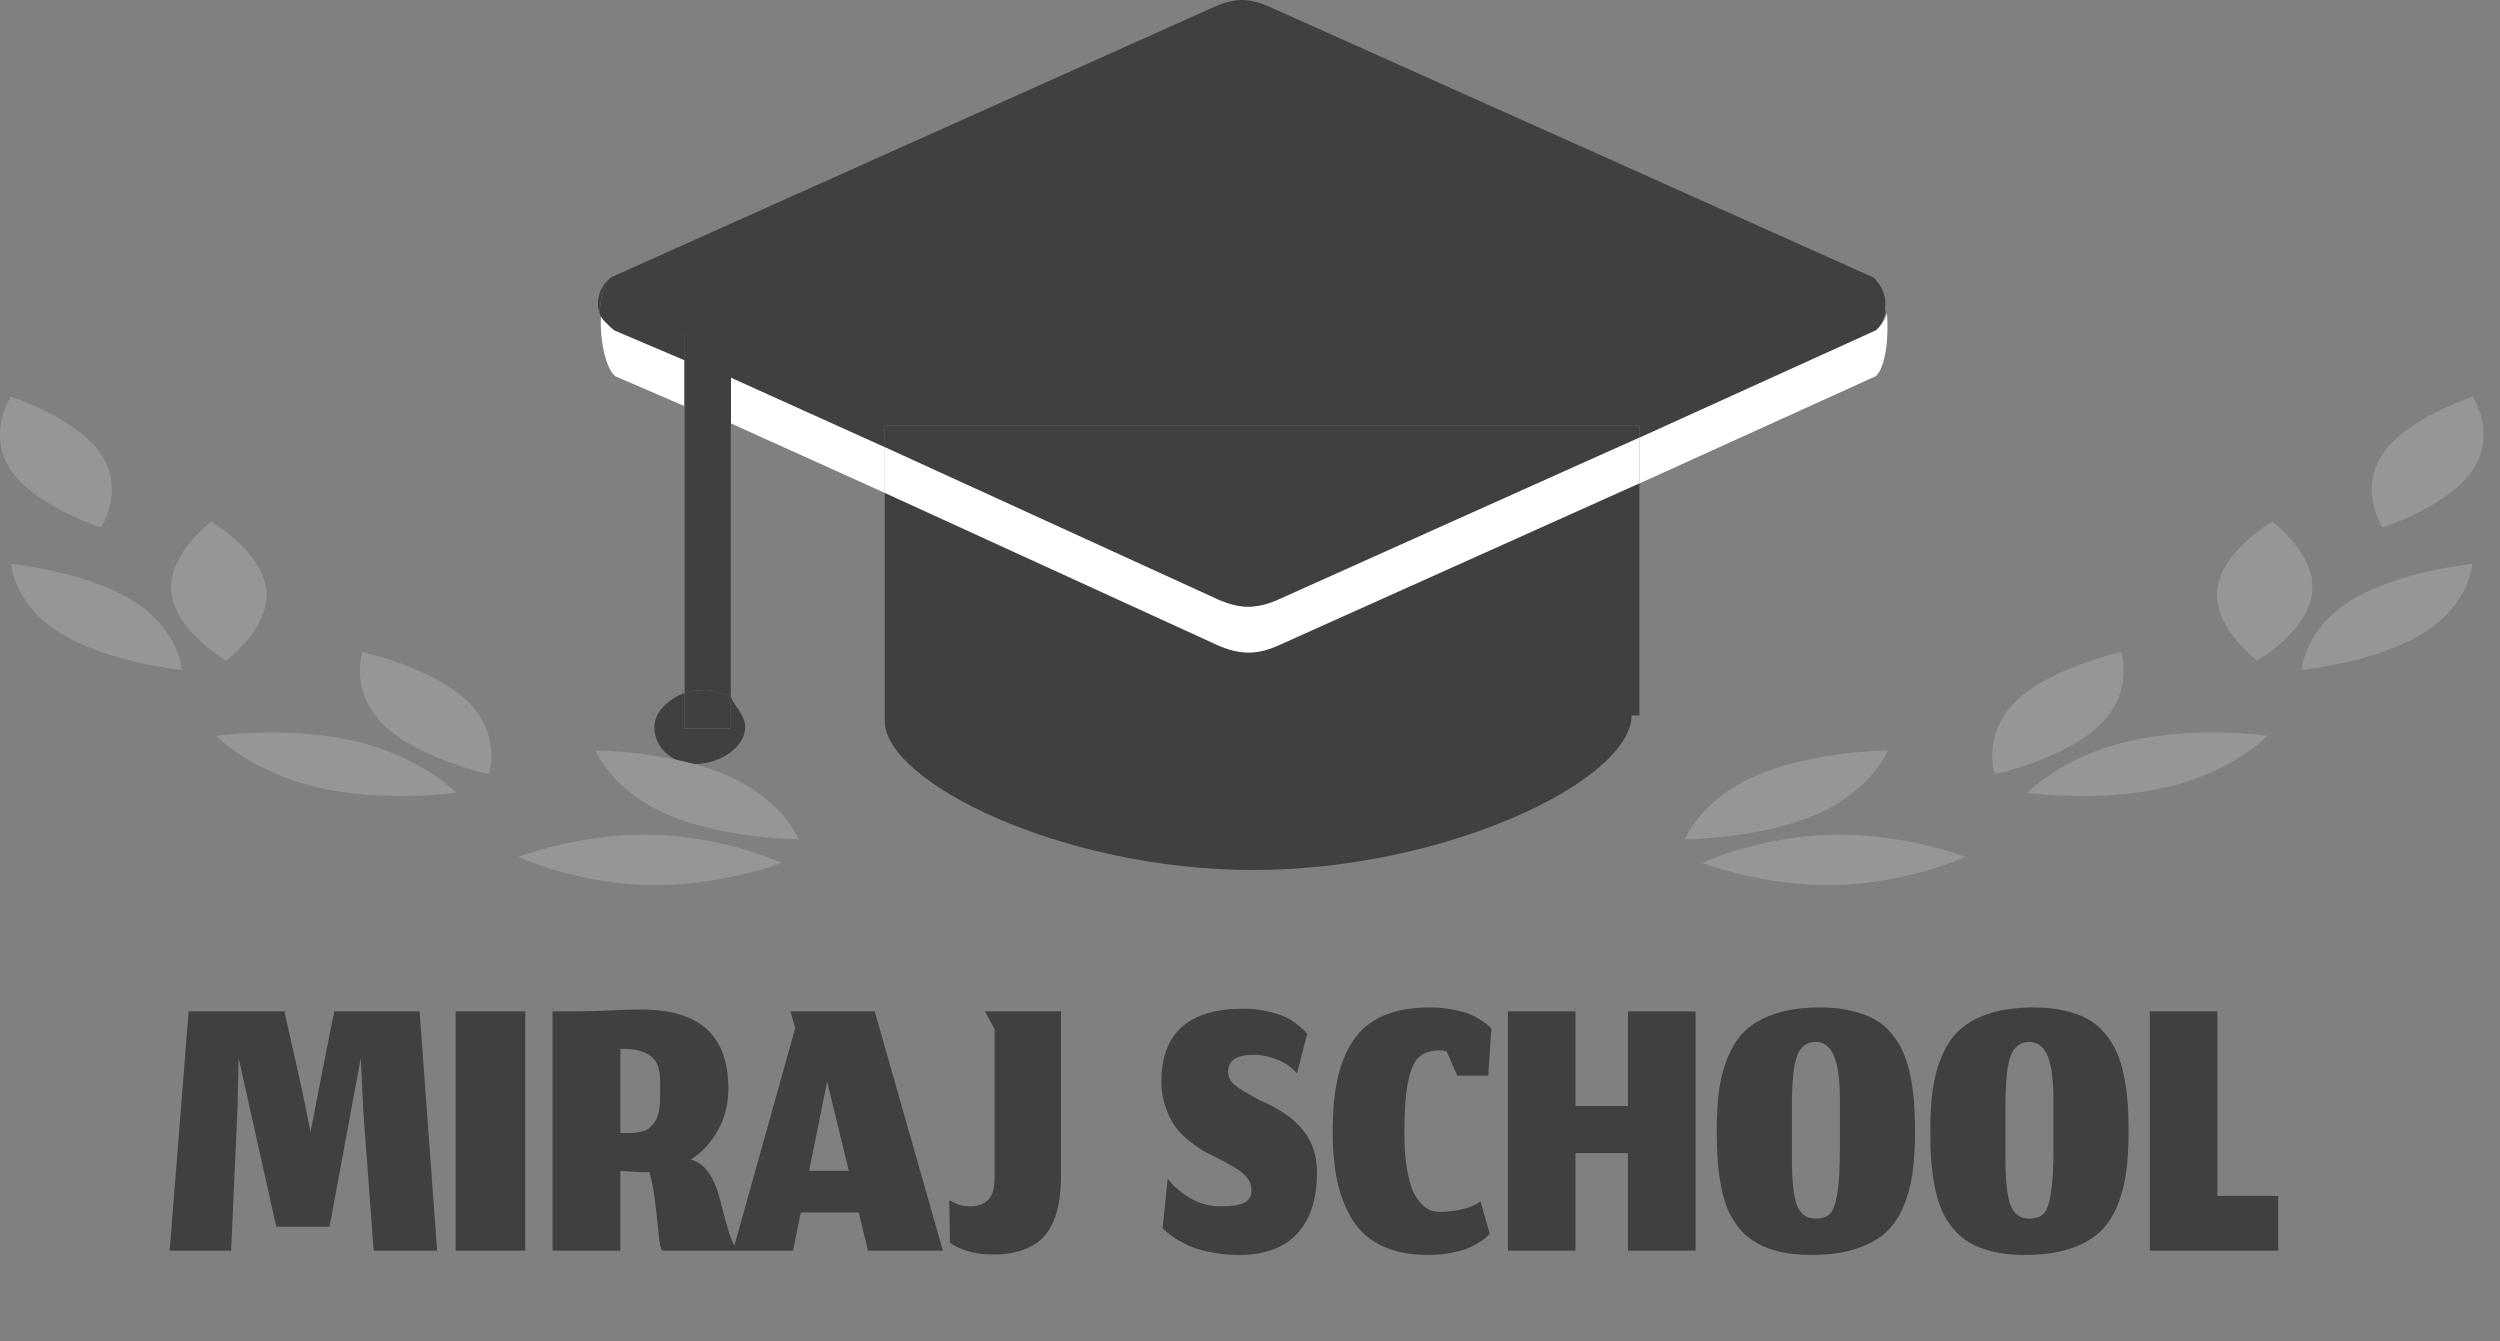 <svg width="151" height="81" viewBox="0 0 151 81" fill="none" xmlns="http://www.w3.org/2000/svg">
<rect x="0" y="0" width="151" height="81" fill="#808080" stroke="none"/>
<path d="M73.551 38.981L53.441 29.779V43.44V43.569C53.441 47.212 64.119 52.548 75.685 52.548C87.252 52.548 98.473 47.199 98.553 43.219H99.02V29.201L77.24 38.981C75.969 39.561 74.903 39.578 73.551 38.981Z" fill="#404040"/>
<path d="M44.141 22.803V25.572L53.442 29.772V27.003L44.141 22.803Z" fill="white"/>
<path d="M37.098 19.952C36.752 19.656 36.423 19.296 36.311 18.918C36.185 20.431 36.573 22.226 37.153 22.722L41.35 24.531V21.761L37.098 19.952Z" fill="white"/>
<path d="M113.295 19.952L99.019 26.433V29.202L113.295 22.722C113.874 22.226 114.098 20.431 113.972 18.918C113.859 19.296 113.641 19.657 113.295 19.952Z" fill="white"/>
<path d="M77.034 36.2C75.764 36.781 74.991 36.797 73.639 36.2L53.441 26.998V29.767L73.551 38.969C74.903 39.566 75.969 39.549 77.24 38.969L99.02 29.189V26.42L77.034 36.2Z" fill="white"/>
<path d="M36.2 18.907C36.281 17.936 36.505 17.078 36.878 16.76C36.198 17.342 35.979 18.163 36.2 18.907Z" fill="#404040"/>
<path d="M113.119 16.76C113.491 17.078 113.715 17.936 113.796 18.907C114.018 18.163 113.799 17.342 113.119 16.76Z" fill="#404040"/>
<path d="M41.35 21.753V20.127H44.14V22.802L53.442 27.002V25.699H99.02V26.424L113.295 19.944C113.641 19.648 113.772 19.288 113.885 18.91C113.804 17.938 113.535 17.081 113.163 16.762L76.88 0.501C75.441 -0.167 74.587 -0.167 73.15 0.501L36.883 16.762C36.511 17.081 36.284 17.938 36.203 18.91C36.316 19.288 36.753 19.649 37.098 19.944L41.35 21.753Z" fill="#404040"/>
<path d="M53.441 25.695V26.998L73.551 36.2C74.903 36.797 75.969 36.781 77.24 36.2L99.02 26.421V25.695H53.441Z" fill="#404040"/>
<path d="M41.35 41.854C41.35 41.745 42.217 41.684 42.569 41.684C43.064 41.684 43.21 41.809 44.14 42.013V19.204L41.35 18.154V41.854Z" fill="#404040"/>
<path d="M41.35 21.75V24.519L44.14 25.569V22.8L41.35 21.75Z" fill="#404040"/>
<path d="M41.35 20.125V21.75L44.14 22.8V20.125H41.35Z" fill="#404040"/>
<path d="M41.35 44.01V41.855C40.42 42.19 39.522 42.985 39.522 43.915C39.522 45.145 40.578 46.144 42.017 46.144C43.455 46.144 45.01 45.145 45.01 43.915C45.01 43.107 44.141 42.406 44.141 42.015V44.01H41.35Z" fill="#404040"/>
<path d="M41.35 41.85V44.004H44.14V42.009C43.21 41.804 43.064 41.68 42.569 41.68C42.217 41.68 41.35 41.741 41.35 41.85Z" fill="#404040"/>
<path d="M13.959 75.539H10.247L11.394 61.084H17.178L18.263 65.931L18.757 68.386L19.225 65.944L20.187 61.084H25.343L26.403 75.539H22.568L21.939 67.041L21.791 63.909L19.904 74.096H16.685L14.415 63.909L14.341 67.041L13.959 75.539ZM27.521 75.539V61.084H31.726V75.539H27.521ZM37.467 70.729V75.539H33.372V61.084H35C35.395 61.084 35.983 61.068 36.764 61.035C37.545 60.994 38.191 60.973 38.7 60.973C40.476 60.973 41.8 61.364 42.672 62.145C43.551 62.926 43.991 64.123 43.991 65.734C43.991 66.688 43.782 67.535 43.362 68.275C42.951 69.015 42.404 69.603 41.722 70.038C42.092 70.129 42.409 70.338 42.672 70.667C42.943 70.996 43.153 71.387 43.301 71.839C43.449 72.283 43.576 72.735 43.683 73.196C43.798 73.648 43.926 74.096 44.065 74.54C44.213 74.984 44.374 75.317 44.546 75.539H39.995C39.905 75.424 39.835 75.103 39.786 74.577C39.736 74.043 39.666 73.405 39.576 72.665C39.494 71.917 39.375 71.292 39.218 70.791C39.202 70.791 39.181 70.791 39.157 70.791C39.001 70.791 38.832 70.791 38.651 70.791C38.478 70.782 38.326 70.774 38.195 70.766C38.063 70.758 37.923 70.75 37.775 70.741C37.636 70.733 37.533 70.729 37.467 70.729ZM37.467 68.435H37.862C38.067 68.435 38.24 68.427 38.38 68.41C38.52 68.394 38.672 68.365 38.836 68.324C39.009 68.275 39.148 68.201 39.255 68.102C39.37 68.003 39.477 67.876 39.576 67.72C39.675 67.564 39.749 67.362 39.798 67.115C39.847 66.869 39.872 66.581 39.872 66.252V65.278C39.872 64.562 39.683 64.065 39.305 63.785C38.935 63.498 38.4 63.354 37.701 63.354H37.467V68.435ZM52.425 75.539L51.87 73.233H48.367L47.898 75.539H44.273L48.034 62.083L47.738 61.084H52.832L56.951 75.539H52.425ZM49.958 65.327L48.873 70.717H51.266L49.958 65.327ZM59.991 75.773C59.39 75.773 58.848 75.695 58.363 75.539C57.878 75.375 57.549 75.21 57.376 75.046L57.339 72.493C57.61 72.641 57.828 72.739 57.993 72.789C58.157 72.838 58.371 72.863 58.634 72.863C59.078 72.863 59.427 72.731 59.682 72.468C59.945 72.205 60.077 71.761 60.077 71.136V62.17L59.485 61.084H64.085V70.902C64.085 71.477 64.052 71.991 63.987 72.443C63.929 72.887 63.81 73.327 63.629 73.763C63.448 74.191 63.21 74.548 62.914 74.836C62.618 75.116 62.223 75.342 61.73 75.514C61.236 75.687 60.657 75.773 59.991 75.773ZM74.858 75.798C74.225 75.798 73.633 75.74 73.082 75.625C72.54 75.519 72.083 75.375 71.713 75.194C71.343 75.013 71.039 74.84 70.8 74.676C70.57 74.511 70.377 74.347 70.221 74.182L70.529 71.185C70.866 71.638 71.319 72.032 71.886 72.369C72.453 72.698 73.066 72.863 73.724 72.863C74.381 72.863 74.854 72.793 75.142 72.653C75.438 72.513 75.586 72.258 75.586 71.888C75.586 71.494 75.417 71.157 75.08 70.877C74.751 70.597 74.18 70.26 73.366 69.866C73.07 69.718 72.819 69.586 72.614 69.471C72.408 69.348 72.132 69.15 71.787 68.879C71.45 68.6 71.175 68.312 70.961 68.016C70.747 67.712 70.558 67.325 70.394 66.856C70.229 66.379 70.147 65.87 70.147 65.327C70.147 62.392 71.804 60.924 75.117 60.924C75.643 60.924 76.137 60.982 76.597 61.097C77.066 61.204 77.432 61.323 77.695 61.454C77.958 61.586 78.196 61.742 78.41 61.923C78.632 62.096 78.772 62.219 78.829 62.293C78.887 62.359 78.928 62.412 78.953 62.453L78.336 64.834C78.016 64.456 77.613 64.176 77.127 63.995C76.651 63.806 76.194 63.711 75.758 63.711C74.706 63.711 74.18 64.04 74.18 64.698C74.18 64.871 74.213 65.027 74.278 65.167C74.344 65.306 74.451 65.434 74.599 65.549C74.747 65.664 74.883 65.763 75.006 65.845C75.138 65.927 75.314 66.03 75.537 66.153C75.767 66.269 75.939 66.363 76.055 66.437C77.255 66.947 78.135 67.551 78.694 68.25C79.261 68.949 79.545 69.8 79.545 70.803C79.545 72.431 79.142 73.673 78.336 74.528C77.539 75.375 76.379 75.798 74.858 75.798ZM89.978 74.515L89.867 74.651C89.785 74.733 89.645 74.84 89.448 74.972C89.259 75.095 89.029 75.222 88.757 75.354C88.494 75.477 88.141 75.58 87.697 75.662C87.253 75.753 86.776 75.798 86.266 75.798C85.189 75.798 84.268 75.621 83.503 75.268C82.739 74.906 82.138 74.384 81.703 73.701C81.275 73.011 80.967 72.234 80.778 71.37C80.589 70.499 80.494 69.492 80.494 68.349C80.494 67.132 80.589 66.084 80.778 65.204C80.967 64.316 81.279 63.539 81.715 62.873C82.159 62.199 82.767 61.693 83.54 61.356C84.313 61.019 85.255 60.85 86.365 60.85C86.874 60.85 87.351 60.895 87.795 60.986C88.248 61.076 88.601 61.179 88.856 61.294C89.119 61.409 89.353 61.541 89.559 61.689C89.773 61.837 89.904 61.94 89.954 61.997C90.011 62.055 90.052 62.1 90.077 62.133L89.892 64.969H88.017L87.376 63.502C87.228 63.461 87.105 63.44 87.006 63.44C86.455 63.44 86.032 63.568 85.736 63.822C85.44 64.069 85.214 64.558 85.057 65.29C84.901 66.014 84.823 67.058 84.823 68.423C84.823 69.237 84.872 69.948 84.971 70.556C85.078 71.165 85.205 71.633 85.353 71.962C85.501 72.283 85.678 72.542 85.884 72.739C86.089 72.937 86.274 73.064 86.439 73.122C86.603 73.171 86.78 73.196 86.969 73.196C87.388 73.196 87.828 73.146 88.289 73.048C88.749 72.941 89.127 72.781 89.423 72.567L89.978 74.515ZM95.16 75.539H91.077V61.084H95.16V66.807H98.329V61.084H102.412V75.539H98.329V69.644H95.16V75.539ZM108.23 69.952C108.23 71.317 108.333 72.267 108.538 72.801C108.752 73.335 109.122 73.603 109.648 73.603C110.035 73.603 110.327 73.508 110.524 73.319C110.721 73.122 110.869 72.723 110.968 72.123C111.075 71.514 111.128 70.606 111.128 69.397V66.425C111.128 65.249 111.013 64.373 110.783 63.798C110.553 63.222 110.175 62.934 109.648 62.934C109.122 62.934 108.752 63.218 108.538 63.785C108.333 64.344 108.23 65.368 108.23 66.856V69.952ZM109.389 75.798C108.707 75.798 108.09 75.736 107.539 75.613C106.997 75.49 106.528 75.317 106.133 75.095C105.739 74.873 105.393 74.589 105.097 74.244C104.81 73.899 104.575 73.529 104.394 73.134C104.222 72.739 104.082 72.279 103.975 71.753C103.868 71.218 103.794 70.688 103.753 70.162C103.712 69.627 103.691 69.027 103.691 68.361C103.691 67.374 103.741 66.515 103.839 65.783C103.946 65.052 104.139 64.365 104.419 63.724C104.699 63.074 105.069 62.548 105.529 62.145C105.998 61.742 106.598 61.426 107.33 61.195C108.07 60.965 108.941 60.85 109.944 60.85C110.635 60.85 111.256 60.916 111.807 61.047C112.358 61.171 112.83 61.343 113.225 61.565C113.62 61.787 113.961 62.075 114.249 62.429C114.545 62.782 114.779 63.16 114.952 63.563C115.133 63.958 115.276 64.423 115.383 64.957C115.49 65.492 115.564 66.022 115.605 66.548C115.646 67.074 115.667 67.67 115.667 68.336C115.667 69.323 115.614 70.182 115.507 70.914C115.4 71.646 115.207 72.332 114.927 72.974C114.647 73.607 114.273 74.125 113.805 74.528C113.336 74.922 112.732 75.235 111.992 75.465C111.26 75.687 110.392 75.798 109.389 75.798ZM121.129 69.952C121.129 71.317 121.232 72.267 121.438 72.801C121.652 73.335 122.022 73.603 122.548 73.603C122.934 73.603 123.226 73.508 123.423 73.319C123.621 73.122 123.769 72.723 123.867 72.123C123.974 71.514 124.028 70.606 124.028 69.397V66.425C124.028 65.249 123.913 64.373 123.682 63.798C123.452 63.222 123.074 62.934 122.548 62.934C122.022 62.934 121.652 63.218 121.438 63.785C121.232 64.344 121.129 65.368 121.129 66.856V69.952ZM122.289 75.798C121.606 75.798 120.99 75.736 120.439 75.613C119.896 75.49 119.427 75.317 119.033 75.095C118.638 74.873 118.293 74.589 117.997 74.244C117.709 73.899 117.475 73.529 117.294 73.134C117.121 72.739 116.981 72.279 116.874 71.753C116.768 71.218 116.694 70.688 116.652 70.162C116.611 69.627 116.591 69.027 116.591 68.361C116.591 67.374 116.64 66.515 116.739 65.783C116.846 65.052 117.039 64.365 117.318 63.724C117.598 63.074 117.968 62.548 118.428 62.145C118.897 61.742 119.497 61.426 120.229 61.195C120.969 60.965 121.841 60.85 122.844 60.85C123.534 60.85 124.155 60.916 124.706 61.047C125.257 61.171 125.73 61.343 126.124 61.565C126.519 61.787 126.86 62.075 127.148 62.429C127.444 62.782 127.678 63.16 127.851 63.563C128.032 63.958 128.176 64.423 128.283 64.957C128.39 65.492 128.464 66.022 128.505 66.548C128.546 67.074 128.566 67.67 128.566 68.336C128.566 69.323 128.513 70.182 128.406 70.914C128.299 71.646 128.106 72.332 127.826 72.974C127.547 73.607 127.173 74.125 126.704 74.528C126.235 74.922 125.631 75.235 124.891 75.465C124.159 75.687 123.292 75.798 122.289 75.798ZM129.848 75.539V61.084H133.93V72.234H137.605V75.539H129.848Z" fill="#404040"/>
<path d="M16.082 35.617C16.33 37.936 13.662 39.901 13.662 39.901C13.662 39.901 10.593 38.105 10.346 35.788C10.101 33.469 12.768 31.506 12.768 31.506C12.768 31.506 15.836 33.3 16.082 35.617Z" fill="#969696"/>
<path d="M3.642 38.245C6.488 40.014 10.982 40.465 10.982 40.465C10.982 40.465 10.863 38.048 8.019 36.278C5.173 34.509 0.678 34.059 0.678 34.059C0.678 34.059 0.795 36.476 3.642 38.245Z" fill="#969696"/>
<path d="M28.227 42.343C30.334 44.38 29.523 46.76 29.523 46.76C29.523 46.76 25.293 45.836 23.185 43.798C21.08 41.76 21.893 39.381 21.893 39.381C21.893 39.381 26.12 40.306 28.227 42.343Z" fill="#969696"/>
<path d="M19.128 47.546C23.136 48.497 27.56 47.884 27.56 47.884C27.56 47.884 25.489 45.728 21.482 44.776C17.474 43.825 13.049 44.439 13.049 44.439C13.049 44.439 15.121 46.596 19.128 47.546Z" fill="#969696"/>
<path d="M43.94 46.844C47.325 48.325 48.236 50.694 48.236 50.694C48.236 50.694 43.66 50.663 40.277 49.182C36.894 47.702 35.982 45.332 35.982 45.332C35.982 45.332 40.558 45.363 43.94 46.844Z" fill="#969696"/>
<path d="M39.13 53.453C43.518 53.553 47.2 52.118 47.2 52.118C47.2 52.118 43.766 50.52 39.378 50.419C34.99 50.319 31.307 51.755 31.307 51.755C31.307 51.755 34.74 53.353 39.13 53.453Z" fill="#969696"/>
<path d="M6.076 27.39C7.58 29.57 6.105 31.86 6.105 31.86C6.105 31.86 2.184 30.611 0.678 28.431C-0.83 26.25 0.647 23.961 0.647 23.961C0.647 23.961 4.568 25.208 6.076 27.39Z" fill="#969696"/>
<path d="M133.921 35.617C133.673 37.936 136.341 39.901 136.341 39.901C136.341 39.901 139.41 38.105 139.657 35.788C139.901 33.469 137.234 31.506 137.234 31.506C137.234 31.506 134.168 33.3 133.921 35.617Z" fill="#969696"/>
<path d="M146.36 38.245C143.515 40.014 139.021 40.465 139.021 40.465C139.021 40.465 139.14 38.048 141.985 36.278C144.83 34.509 149.326 34.059 149.326 34.059C149.326 34.059 149.208 36.476 146.36 38.245Z" fill="#969696"/>
<path d="M121.78 42.343C119.673 44.38 120.487 46.76 120.487 46.76C120.487 46.76 124.714 45.836 126.821 43.798C128.928 41.76 128.115 39.381 128.115 39.381C128.115 39.381 123.886 40.306 121.78 42.343Z" fill="#969696"/>
<path d="M130.878 47.546C126.872 48.497 122.445 47.884 122.445 47.884C122.445 47.884 124.517 45.728 128.523 44.776C132.531 43.825 136.957 44.439 136.957 44.439C136.957 44.439 134.886 46.596 130.878 47.546Z" fill="#969696"/>
<path d="M106.061 46.844C102.677 48.325 101.766 50.694 101.766 50.694C101.766 50.694 106.342 50.663 109.725 49.182C113.109 47.702 114.019 45.332 114.019 45.332C114.019 45.332 109.444 45.363 106.061 46.844Z" fill="#969696"/>
<path d="M110.873 53.453C106.483 53.553 102.801 52.118 102.801 52.118C102.801 52.118 106.235 50.52 110.624 50.419C115.014 50.319 118.696 51.755 118.696 51.755C118.696 51.755 115.263 53.353 110.873 53.453Z" fill="#969696"/>
<path d="M143.931 27.39C142.425 29.57 143.901 31.86 143.901 31.86C143.901 31.86 147.82 30.611 149.325 28.431C150.833 26.25 149.357 23.961 149.357 23.961C149.357 23.961 145.438 25.208 143.931 27.39Z" fill="#969696"/>
</svg>
